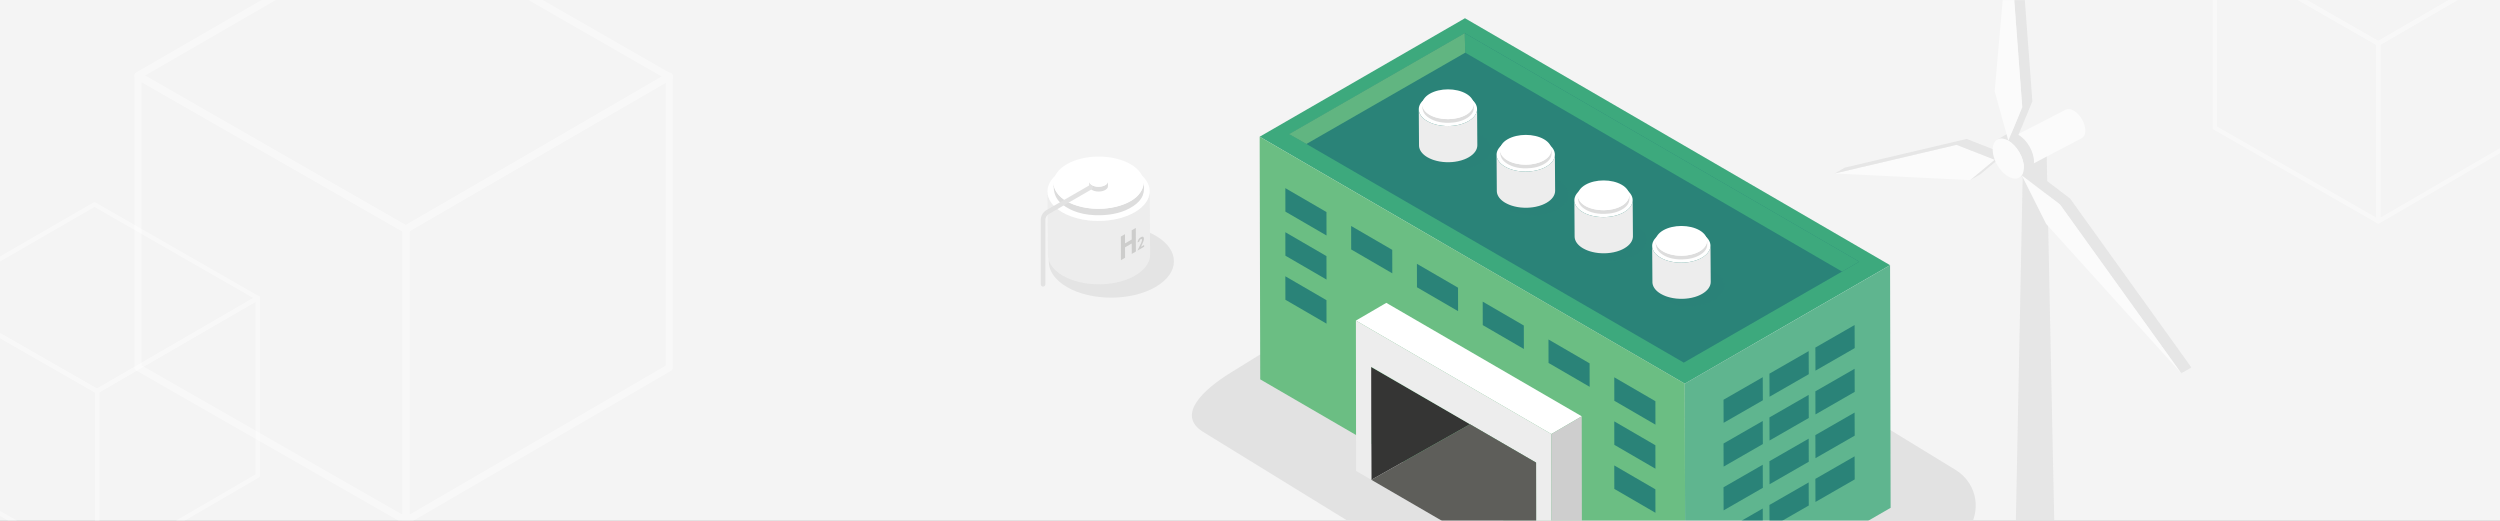 <?xml version="1.0" encoding="UTF-8"?>
<svg width="1920px" height="400px" viewBox="0 0 1920 400" version="1.1" xmlns="http://www.w3.org/2000/svg" xmlns:xlink="http://www.w3.org/1999/xlink">
    <rect x="0" y="0" width="1920" height="400" fill="#808080" stroke="none"/>
    <title>top</title>
    <defs>
        <rect id="path-1" x="0" y="0" width="1920" height="400"></rect>
        <polygon id="path-3" points="143.72 189.159 274 189.159 274 345.701 143.72 345.701"></polygon>
    </defs>
    <g id="页面-1" stroke="none" stroke-width="1" fill="none" fill-rule="evenodd">
        <g id="关于我们-管理架构" transform="translate(0, -100)">
            <g id="top" transform="translate(0, 100)">
                <mask id="mask-2" fill="white">
                    <use xlink:href="#path-1"></use>
                </mask>
                <use id="蒙版" fill="#F4F4F4" xlink:href="#path-1"></use>
                <g id="编组-5" opacity="0.618" mask="url(#mask-2)">
                    <g transform="translate(1409, -59)">
                        <path d="M145.086,174.746 L137.731,532.682 C137.723,535.095 139.321,537.513 142.515,539.356 C142.898,539.576 143.298,539.783 143.706,539.975 C143.841,540.041 143.987,540.096 144.125,540.16 C144.367,540.264 144.607,540.377 144.855,540.476 C144.899,540.493 144.943,540.506 144.985,540.523 C145.078,540.559 145.175,540.592 145.268,540.625 C145.591,540.746 145.919,540.858 146.252,540.963 C146.365,540.996 146.478,541.035 146.594,541.068 C146.671,541.092 146.748,541.117 146.825,541.139 C146.96,541.178 147.104,541.205 147.242,541.241 C147.572,541.329 147.906,541.411 148.247,541.488 C148.338,541.508 148.424,541.535 148.518,541.554 C148.65,541.579 148.785,541.598 148.92,541.623 C149.207,541.678 149.49,541.728 149.78,541.772 C149.895,541.791 150.008,541.816 150.124,541.832 C150.251,541.849 150.378,541.857 150.505,541.874 C150.772,541.909 151.042,541.94 151.315,541.964 C151.444,541.978 151.571,541.997 151.701,542.008 C151.822,542.019 151.943,542.019 152.064,542.028 C152.337,542.047 152.61,542.061 152.886,542.072 C153.023,542.077 153.161,542.094 153.299,542.094 C153.409,542.094 153.519,542.094 153.63,542.094 C153.925,542.094 154.219,542.094 154.517,542.088 C154.666,542.085 154.812,542.094 154.961,542.085 C155.046,542.083 155.134,542.074 155.22,542.069 C155.586,542.052 155.95,542.025 156.317,541.995 C156.463,541.984 156.612,541.981 156.758,541.967 C156.829,541.959 156.898,541.951 156.967,541.942 C157.077,541.929 157.185,541.915 157.292,541.904 C157.67,541.857 158.045,541.805 158.414,541.744 C158.508,541.731 158.599,541.717 158.692,541.7 L158.825,541.678 C159.001,541.648 159.172,541.604 159.345,541.568 C159.646,541.508 159.946,541.447 160.244,541.376 C160.459,541.326 160.668,541.263 160.88,541.205 C161.162,541.128 161.44,541.054 161.713,540.968 C161.773,540.949 161.837,540.935 161.895,540.916 C162.228,540.809 162.553,540.693 162.878,540.57 C162.923,540.55 162.967,540.531 163.013,540.515 C163.369,540.374 163.713,540.228 164.052,540.072 C164.152,540.025 164.254,539.978 164.35,539.931 C164.725,539.75 165.094,539.56 165.444,539.359 L165.643,539.241 C165.703,539.205 165.758,539.166 165.819,539.128 C165.918,539.067 166.017,539.004 166.114,538.941 C166.202,538.886 166.287,538.825 166.373,538.768 C166.464,538.704 166.558,538.641 166.646,538.575 C166.728,538.517 166.808,538.457 166.888,538.396 C166.974,538.33 167.059,538.264 167.142,538.198 C167.216,538.135 167.291,538.074 167.362,538.011 C167.445,537.945 167.522,537.876 167.599,537.807 C167.63,537.78 167.663,537.752 167.696,537.725 C167.723,537.697 167.748,537.67 167.773,537.645 C167.902,537.524 168.026,537.403 168.142,537.279 C168.181,537.238 168.225,537.197 168.261,537.155 C168.41,536.993 168.55,536.831 168.682,536.666 C168.688,536.66 168.693,536.652 168.699,536.646 C168.729,536.608 168.754,536.569 168.784,536.531 C168.861,536.426 168.939,536.322 169.013,536.217 C169.052,536.16 169.087,536.102 169.126,536.044 C169.187,535.948 169.247,535.851 169.302,535.758 C169.319,535.73 169.335,535.706 169.352,535.678 C169.374,535.64 169.391,535.601 169.413,535.56 C169.457,535.48 169.498,535.4 169.539,535.318 C169.572,535.252 169.603,535.183 169.633,535.114 C169.669,535.032 169.705,534.952 169.738,534.866 C169.752,534.831 169.771,534.795 169.782,534.759 C169.796,534.726 169.804,534.693 169.818,534.66 C169.843,534.58 169.87,534.503 169.892,534.426 C169.917,534.355 169.936,534.283 169.956,534.212 C169.978,534.132 169.997,534.055 170.013,533.975 C170.024,533.934 170.035,533.89 170.047,533.849 C170.052,533.821 170.055,533.791 170.06,533.763 C170.074,533.681 170.085,533.598 170.096,533.518 C170.107,533.447 170.118,533.375 170.124,533.307 C170.132,533.224 170.137,533.144 170.14,533.062 C170.143,533.015 170.151,532.965 170.151,532.919 C170.154,532.872 170.154,532.825 170.154,532.778 L163.077,174.842" id="Fill-75" stroke="none" fill="#DDDDDD" fill-rule="evenodd" transform="translate(153.942, 358.42) scale(-1, 1) translate(-153.942, -358.42) "></path>
                        <path d="M192.541,167.949 L144.732,143.321 C143.108,142.38 140.86,142.512 138.376,143.943 C133.446,146.784 129.458,153.679 129.475,159.335 C129.483,162.147 130.475,164.125 132.079,165.055 L177.188,188.676" id="Fill-77" stroke="none" fill="#FFFFFF" fill-rule="evenodd" transform="translate(161.008, 165.698) scale(-1, 1) translate(-161.008, -165.698) "></path>
                        <polygon id="Fill-79" stroke="none" fill="#FFFFFF" fill-rule="evenodd" transform="translate(61.485, 183.777) scale(-1, 1) translate(-61.485, -183.777) " points="0 181.713 29.361 170.207 122.97 192.26 18.836 197.347"></polygon>
                        <polygon id="Fill-81" stroke="none" fill="#DDDDDD" fill-rule="evenodd" transform="translate(117.439, 187.274) scale(-1, 1) translate(-117.439, -187.274) " points="130.745 197.348 122.97 192.839 104.134 177.201 111.908 181.713"></polygon>
                        <polygon id="Fill-83" stroke="none" fill="#DDDDDD" fill-rule="evenodd" transform="translate(65.373, 178.979) scale(-1, 1) translate(-65.373, -178.979) " points="122.971 187.751 29.364 165.698 0.001 177.203 7.775 181.712 37.136 170.21 130.745 192.26"></polygon>
                        <path d="M145.342,161.744 C143.162,160.481 140.144,160.657 136.815,162.578 C130.201,166.388 124.86,175.626 124.879,183.214 C124.888,185.715 125.477,187.726 126.502,189.162 C127.023,189.888 127.654,190.466 128.376,190.887 L136.154,195.396 C135.429,194.978 134.798,194.4 134.277,193.671 C133.252,192.235 132.662,190.226 132.654,187.723 C132.634,180.138 137.978,170.9 144.589,167.087 C147.921,165.169 150.939,164.99 153.116,166.256 L145.342,161.744 Z" id="Fill-85" stroke="none" fill="#DDDDDD" fill-rule="evenodd" transform="translate(138.998, 178.166) scale(-1, 1) translate(-138.998, -178.166) "></path>
                        <path d="M133.32,167.088 C139.934,163.277 145.319,166.331 145.341,173.916 C145.347,176.42 144.771,179.102 143.757,181.71 C141.695,187.014 137.832,192.01 133.397,194.566 C128.966,197.119 125.091,196.585 123.008,193.672 C121.983,192.236 121.393,190.225 121.384,187.724 C121.365,180.136 126.709,170.901 133.32,167.088" id="Fill-87" stroke="none" fill="#FFFFFF" fill-rule="evenodd" transform="translate(133.363, 180.826) scale(-1, 1) translate(-133.363, -180.826) "></path>
                        <polygon id="Fill-89" stroke="none" fill="#DDDDDD" fill-rule="evenodd" transform="translate(142.631, 83.544) scale(-1, 1) translate(-142.631, -83.544) " points="141.18 141.326 151.396 4.512 143.619 0 133.406 136.814 144.082 162.578 151.856 167.087"></polygon>
                        <polygon id="Fill-91" stroke="none" fill="#FFFFFF" fill-rule="evenodd" transform="translate(133.492, 85.8) scale(-1, 1) translate(-133.492, -85.8) " points="133.118 4.51 144.083 129.117 133.578 167.089 122.902 141.324"></polygon>
                        <mask id="mask-4" fill="white">
                            <use xlink:href="#path-3"></use>
                        </mask>
                        <g id="Clip-94" stroke="none" fill="none" transform="translate(208.86, 267.43) scale(-1, 1) translate(-208.86, -267.43) "></g>
                        <polygon id="Fill-93" stroke="none" fill="#DDDDDD" fill-rule="evenodd" mask="url(#mask-4)" transform="translate(208.86, 267.43) scale(-1, 1) translate(-208.86, -267.43) " points="266.227 189.159 236.896 211.484 143.72 341.192 151.497 345.701 244.673 215.993 274.001 193.671"></polygon>
                        <polygon id="Fill-95" stroke="none" fill="#FFFFFF" fill-rule="evenodd" mask="url(#mask-4)" transform="translate(204.972, 269.686) scale(-1, 1) translate(-204.972, -269.686) " points="266.226 193.669 247.544 230.931 143.719 345.703 236.895 215.995"></polygon>
                    </g>
                </g>
                <g id="编组-8" opacity="0.4" mask="url(#mask-2)" stroke="#FFFFFF" stroke-linejoin="round" stroke-width="5.421">
                    <g transform="translate(106, -59)">
                        <polygon id="Fill-1" points="0 116.984 205.557 234.921 408 117.937 202.441 -0"></polygon>
                        <polygon id="Fill-1备份" points="0 341.203 205.805 459 205.805 235.257 0 117.461"></polygon>
                        <polygon id="Fill-1备份-2" points="205.805 235.09 205.805 459 408 341.371 408 117.461"></polygon>
                    </g>
                </g>
                <g id="编组-8备份" opacity="0.4" mask="url(#mask-2)" stroke="#FFFFFF" stroke-linejoin="round" stroke-width="3.309">
                    <g transform="translate(-51, 157)">
                        <polygon id="Fill-1" points="0 71.363 125.45 143.307 249 71.944 123.549 -6.77607076e-05"></polygon>
                        <polygon id="Fill-1备份" points="0 208.141 125.602 280 125.602 143.512 0 71.654"></polygon>
                        <polygon id="Fill-1备份-2" points="125.602 143.41 125.602 280 249 208.244 249 71.654"></polygon>
                    </g>
                </g>
                <g id="编组-8备份-2" opacity="0.4" mask="url(#mask-2)" stroke="#FFFFFF" stroke-linejoin="round" stroke-width="3.309">
                    <g transform="translate(1701, -110)">
                        <polygon id="Fill-1" points="0 71.363 125.45 143.307 249 71.944 123.549 -6.77607076e-05"></polygon>
                        <polygon id="Fill-1备份" points="0 208.141 125.602 280 125.602 143.512 0 71.654"></polygon>
                        <polygon id="Fill-1备份-2" points="125.602 143.41 125.602 280 249 208.244 249 71.654"></polygon>
                    </g>
                </g>
                <g id="编组-15" mask="url(#mask-2)">
                    <g transform="translate(850.444, 174.416) scale(-1, 1) translate(-850.444, -174.416) translate(799.314, 120.245)">
                        <path d="M81.928,60.826 C100.759,71.696 100.87,89.322 82.161,100.194 C63.453,111.064 33.018,111.057 14.188,100.187 C-4.643,89.317 -4.742,71.697 13.967,60.826 C32.674,49.956 63.098,49.956 81.928,60.826" id="Fill-195" fill="#000000" opacity="0.069"></path>
                        <g id="编组" stroke-width="1" fill="none" transform="translate(18.272, 3.948)">
                            <path d="M78.821,23.545 C78.81,23.743 78.799,23.941 78.778,24.137 C78.761,24.31 78.737,24.481 78.714,24.653 C78.687,24.849 78.657,25.045 78.622,25.241 C78.59,25.415 78.552,25.588 78.512,25.76 C78.47,25.952 78.424,26.142 78.374,26.333 C78.327,26.506 78.275,26.678 78.222,26.851 C78.163,27.041 78.102,27.23 78.034,27.42 C77.974,27.589 77.91,27.757 77.842,27.925 C77.764,28.125 77.68,28.323 77.592,28.521 C77.518,28.687 77.441,28.852 77.361,29.017 C77.264,29.214 77.162,29.41 77.056,29.607 C76.97,29.765 76.883,29.923 76.792,30.08 C76.656,30.313 76.511,30.545 76.362,30.776 C76.271,30.917 76.183,31.057 76.088,31.198 C75.912,31.453 75.723,31.706 75.532,31.959 C75.448,32.068 75.372,32.178 75.287,32.286 C74.969,32.686 74.628,33.083 74.269,33.474 C74.176,33.575 74.076,33.673 73.98,33.774 C73.696,34.071 73.4,34.367 73.09,34.659 C72.95,34.791 72.81,34.924 72.665,35.054 C72.48,35.221 72.289,35.386 72.096,35.55 C71.919,35.7 71.741,35.851 71.557,35.999 C71.357,36.161 71.15,36.322 70.941,36.481 C70.75,36.627 70.557,36.773 70.359,36.918 C70.142,37.075 69.919,37.23 69.695,37.384 C69.489,37.526 69.283,37.667 69.07,37.807 C68.837,37.959 68.597,38.109 68.356,38.259 C68.057,38.445 67.761,38.633 67.449,38.814 C66.598,39.309 65.707,39.765 64.8,40.204 C64.562,40.32 64.321,40.433 64.079,40.544 C63.258,40.924 62.419,41.284 61.559,41.62 C61.449,41.662 61.343,41.71 61.233,41.753 C60.314,42.103 59.369,42.419 58.413,42.719 C57.752,42.927 57.074,43.11 56.398,43.293 C55.882,43.435 55.372,43.584 54.849,43.711 C54.138,43.883 53.413,44.026 52.688,44.173 C52.157,44.28 51.632,44.402 51.096,44.495 C50.874,44.534 50.65,44.565 50.428,44.602 C49.529,44.75 48.623,44.877 47.71,44.986 C47.446,45.018 47.184,45.053 46.918,45.081 C46.397,45.137 45.87,45.169 45.346,45.213 C44.462,45.286 43.577,45.35 42.688,45.39 C42.122,45.414 41.555,45.425 40.986,45.436 C40.269,45.45 39.552,45.455 38.834,45.445 C38.235,45.438 37.635,45.42 37.036,45.396 C36.371,45.369 35.707,45.335 35.045,45.289 C34.439,45.247 33.834,45.196 33.231,45.138 C32.575,45.074 31.923,45.002 31.272,44.919 C30.683,44.844 30.098,44.761 29.514,44.67 C28.816,44.562 28.123,44.44 27.434,44.309 C26.888,44.205 26.344,44.097 25.805,43.979 C24.983,43.798 24.174,43.595 23.369,43.381 C22.846,43.243 22.317,43.113 21.804,42.961 C21.525,42.879 21.25,42.791 20.976,42.705 C20.167,42.45 19.373,42.178 18.59,41.889 C18.362,41.805 18.132,41.727 17.907,41.639 C17.195,41.365 16.508,41.059 15.822,40.753 C15.485,40.604 15.138,40.469 14.807,40.313 C13.817,39.842 12.854,39.343 11.927,38.809 C6.123,35.458 2.498,31.322 1.054,26.994 C0.814,26.272 0.634,25.545 0.515,24.816 C0.455,24.451 0.411,24.086 0.382,23.72 C0.352,23.354 0.338,22.988 0.339,22.622 L0,71.324 C-0.017,77.179 3.848,83.043 11.588,87.511 C12.514,88.045 13.477,88.543 14.468,89.014 C14.799,89.172 15.149,89.308 15.487,89.458 C16.073,89.718 16.649,89.988 17.253,90.226 C17.357,90.268 17.464,90.301 17.568,90.342 C17.792,90.428 18.024,90.507 18.251,90.591 C19.034,90.88 19.828,91.152 20.637,91.406 C20.913,91.493 21.185,91.58 21.464,91.663 C21.651,91.719 21.834,91.783 22.022,91.836 C22.352,91.931 22.697,91.995 23.031,92.083 C23.835,92.297 24.643,92.5 25.466,92.681 C25.687,92.728 25.898,92.795 26.119,92.841 C26.44,92.906 26.771,92.949 27.095,93.01 C27.784,93.141 28.476,93.263 29.175,93.373 C29.456,93.416 29.731,93.478 30.013,93.518 C30.317,93.56 30.627,93.582 30.933,93.62 C31.584,93.703 32.236,93.776 32.891,93.839 C33.205,93.869 33.515,93.919 33.832,93.944 C34.122,93.968 34.415,93.971 34.707,93.991 C35.369,94.038 36.031,94.071 36.697,94.098 C37.032,94.112 37.364,94.143 37.7,94.151 C37.964,94.158 38.229,94.144 38.495,94.148 C39.213,94.157 39.929,94.151 40.648,94.137 C41.005,94.131 41.363,94.145 41.721,94.133 C41.931,94.125 42.139,94.1 42.349,94.09 C43.238,94.053 44.122,93.987 45.007,93.913 C45.362,93.884 45.721,93.878 46.075,93.842 C46.244,93.825 46.411,93.801 46.579,93.782 C46.844,93.753 47.107,93.72 47.371,93.688 C48.282,93.579 49.187,93.451 50.086,93.304 C50.31,93.268 50.535,93.237 50.758,93.197 C50.865,93.178 50.975,93.165 51.081,93.145 C51.508,93.068 51.92,92.961 52.343,92.876 C53.069,92.728 53.797,92.586 54.511,92.413 C55.034,92.286 55.542,92.136 56.057,91.996 C56.734,91.812 57.413,91.629 58.075,91.42 C58.219,91.375 58.369,91.342 58.511,91.296 C59.318,91.034 60.111,90.752 60.892,90.454 C61.005,90.412 61.112,90.363 61.223,90.319 C62.082,89.985 62.919,89.624 63.74,89.246 C63.983,89.134 64.223,89.022 64.46,88.906 C65.368,88.467 66.258,88.011 67.109,87.516 C67.271,87.422 67.429,87.328 67.588,87.232 C67.736,87.144 67.871,87.052 68.016,86.962 C68.257,86.812 68.498,86.662 68.732,86.508 C68.945,86.369 69.149,86.229 69.354,86.088 C69.579,85.933 69.803,85.777 70.02,85.62 C70.218,85.475 70.41,85.329 70.602,85.182 C70.812,85.023 71.017,84.864 71.218,84.702 C71.402,84.553 71.58,84.403 71.757,84.251 C71.95,84.087 72.141,83.923 72.326,83.756 C72.401,83.688 72.482,83.623 72.556,83.554 C72.626,83.491 72.684,83.425 72.751,83.36 C73.061,83.068 73.357,82.773 73.643,82.474 C73.737,82.375 73.837,82.276 73.929,82.177 C74.288,81.784 74.63,81.389 74.948,80.987 C74.961,80.971 74.977,80.954 74.991,80.938 C75.062,80.846 75.122,80.753 75.192,80.66 C75.384,80.408 75.573,80.155 75.748,79.899 C75.844,79.76 75.932,79.618 76.022,79.478 C76.171,79.247 76.317,79.016 76.452,78.783 C76.49,78.72 76.534,78.656 76.569,78.593 C76.623,78.499 76.666,78.403 76.717,78.308 C76.822,78.112 76.925,77.916 77.022,77.718 C77.102,77.553 77.178,77.388 77.252,77.224 C77.34,77.025 77.424,76.826 77.503,76.627 C77.539,76.539 77.581,76.451 77.615,76.362 C77.645,76.283 77.666,76.202 77.695,76.122 C77.762,75.932 77.824,75.742 77.883,75.552 C77.936,75.38 77.988,75.208 78.035,75.035 C78.085,74.844 78.131,74.653 78.174,74.461 C78.197,74.358 78.228,74.255 78.25,74.153 C78.262,74.083 78.269,74.014 78.282,73.944 C78.318,73.748 78.347,73.551 78.374,73.354 C78.399,73.182 78.422,73.011 78.439,72.84 C78.46,72.642 78.47,72.444 78.482,72.247 C78.488,72.131 78.504,72.016 78.507,71.9 C78.51,71.786 78.511,71.671 78.512,71.555 L78.851,22.854 C78.85,23.084 78.834,23.315 78.821,23.545" id="Fill-197" fill="#EDEDED"></path>
                            <path d="M67.258,6.659 C82.639,15.537 82.729,29.935 67.449,38.814 C52.167,47.693 27.309,47.688 11.927,38.809 C-3.453,29.931 -3.534,15.538 11.746,6.659 C27.027,-2.22 51.878,-2.22 67.258,6.659" id="Fill-199" fill="#FFFFFF"></path>
                        </g>
                        <path d="M92.505,20.784 C91.984,24.964 89.567,28.788 86.374,31.557 C83.025,34.461 78.877,36.307 74.64,37.61 C63.639,40.999 51.596,40.923 40.637,37.396 C36.468,36.054 32.393,34.186 29.115,31.281 C25.838,28.375 23.499,24.201 23.204,19.832 C22.767,23.142 22.718,26.675 23.915,29.757 C25.265,33.23 28.091,35.941 31.183,38.021 C38.58,42.996 47.693,44.88 56.606,45.053 C62.383,45.164 68.209,44.595 73.731,42.894 C78.075,41.557 82.228,39.504 85.8,36.679 C89.358,33.866 91.425,30.427 92.12,25.924 C92.414,24.02 92.487,21.873 92.487,19.832 C92.471,20.039 92.531,20.579 92.505,20.784" id="Fill-201" fill="#DDDDDD"></path>
                        <path d="M82.26,5.876 C95.833,13.712 95.914,26.418 82.429,34.254 C68.943,42.09 47.005,42.085 33.431,34.25 C19.857,26.414 19.786,13.712 33.271,5.876 C46.756,-1.958 68.687,-1.959 82.26,5.876" id="Fill-203" fill="#FFFFFF"></path>
                        <g id="编组" stroke-width="1" fill="none" transform="translate(50.612, 14.85)">
                            <path d="M14.47,4.322 C14.362,5.192 13.859,5.986 13.195,6.562 C12.499,7.167 11.636,7.551 10.755,7.822 C8.467,8.525 5.963,8.51 3.684,7.777 C2.816,7.497 1.969,7.109 1.288,6.505 C0.606,5.901 0.12,5.033 0.059,4.124 C-0.032,4.813 -0.043,8.187 0.206,8.828 C0.487,9.55 1.075,10.113 1.718,10.547 C3.256,11.581 5.152,11.973 7.005,12.008 C8.206,12.032 9.418,11.914 10.565,11.56 C11.469,11.282 12.333,10.854 13.076,10.267 C13.816,9.682 14.246,8.967 14.39,8.03 C14.451,7.634 14.467,4.548 14.467,4.124 C14.464,4.167 14.475,4.279 14.47,4.322" id="Fill-205" fill="#DDDDDD"></path>
                            <path d="M12.34,1.222 C15.162,2.852 15.178,5.494 12.374,7.123 C9.57,8.753 5.008,8.751 2.185,7.123 C-0.637,5.493 -0.652,2.852 2.152,1.222 C4.956,-0.407 9.517,-0.407 12.34,1.222" id="Fill-207" fill="#FFFFFF"></path>
                        </g>
                        <path d="M100.497,99.299 C99.835,99.299 99.299,98.763 99.299,98.1 L99.299,48.708 C99.299,46.619 98.173,44.673 96.363,43.629 L63.456,24.654 C62.882,24.324 62.686,23.592 63.016,23.018 C63.346,22.444 64.078,22.247 64.653,22.578 L97.56,41.552 C100.111,43.022 101.695,45.764 101.695,48.708 L101.695,98.1 C101.695,98.763 101.159,99.299 100.497,99.299" id="Fill-209" fill="#E2E2E2"></path>
                        <path d="M64.056,22.983 C63.836,22.983 63.622,23.096 63.505,23.3 C63.42,23.447 63.399,23.618 63.442,23.781 C63.485,23.944 63.591,24.081 63.736,24.164 L96.646,43.14 C98.631,44.285 99.864,46.418 99.864,48.709 L99.864,98.102 C99.864,98.451 100.148,98.735 100.497,98.735 C100.847,98.735 101.131,98.451 101.131,98.102 L101.131,48.709 C101.131,45.966 99.655,43.411 97.278,42.042 L64.37,23.068 C64.272,23.011 64.163,22.983 64.056,22.983 M100.497,99.865 C99.526,99.865 98.735,99.073 98.735,98.102 L98.735,48.709 C98.735,46.821 97.718,45.061 96.082,44.119 L63.173,25.143 C62.766,24.909 62.473,24.528 62.352,24.074 C62.23,23.619 62.291,23.144 62.527,22.736 C63.011,21.896 64.092,21.605 64.934,22.09 L97.842,41.063 C100.567,42.635 102.26,45.565 102.26,48.709 L102.26,98.102 C102.26,99.073 101.469,99.865 100.497,99.865" id="Fill-211" fill="#E2E2E2"></path>
                        <polygon id="Fill-213" fill="#5E5E5A" opacity="0.221" points="40.74 61.424 40.688 79.555 37.526 77.73 37.548 69.698 32.41 66.732 32.388 74.763 29.225 72.938 29.277 54.808 32.439 56.633 32.419 63.702 37.557 66.667 37.577 59.598"></polygon>
                        <path d="M25.422,62.009 C26.225,61.545 26.832,61.413 27.247,61.611 C27.66,61.809 27.869,62.308 27.872,63.102 C27.872,63.304 27.86,63.505 27.831,63.704 C27.805,63.899 27.766,64.104 27.712,64.316 C27.657,64.531 27.587,64.759 27.499,65 C27.411,65.243 27.304,65.517 27.176,65.821 C27.122,65.944 27.038,66.138 26.926,66.402 C26.816,66.664 26.684,66.961 26.538,67.287 C26.388,67.615 26.232,67.956 26.065,68.314 C25.898,68.674 25.74,69.004 25.588,69.308 L28.051,67.886 L28.055,69.26 L22.885,72.245 L22.876,72.217 C23.004,71.968 23.162,71.658 23.349,71.289 C23.535,70.92 23.733,70.524 23.938,70.104 C24.144,69.685 24.351,69.26 24.559,68.828 C24.77,68.393 24.961,67.996 25.137,67.628 C25.313,67.262 25.46,66.946 25.581,66.686 C25.702,66.423 25.781,66.246 25.818,66.156 C25.943,65.838 26.044,65.568 26.121,65.346 C26.195,65.126 26.255,64.931 26.291,64.771 C26.331,64.608 26.359,64.462 26.374,64.339 C26.387,64.217 26.396,64.091 26.395,63.964 C26.401,63.646 26.327,63.439 26.179,63.334 C26.029,63.233 25.781,63.279 25.435,63.479 C25.241,63.592 25.08,63.718 24.952,63.855 C24.824,63.992 24.723,64.132 24.648,64.282 C24.571,64.43 24.519,64.58 24.486,64.731 C24.451,64.885 24.431,65.032 24.427,65.174 L22.986,66.005 C23.016,65.513 23.103,65.062 23.248,64.648 C23.392,64.237 23.575,63.865 23.797,63.528 C24.017,63.196 24.268,62.904 24.547,62.652 C24.826,62.399 25.117,62.185 25.422,62.009" id="Fill-241" fill="#5E5E5A" opacity="0.221" transform="translate(25.465, 66.883) scale(-1, 1) translate(-25.465, -66.883) "></path>
                    </g>
                </g>
                <g id="banner_fengche" mask="url(#mask-2)">
                    <g transform="translate(915.368, 14)" id="编组">
                        <g transform="translate(315.5, 266.891) scale(-1, 1) translate(-315.5, -266.891) ">
                            <path d="M44.322,346.985 L372.346,146.469 L372.346,146.469 C380.307,141.553 390.111,141.553 398.075,146.471 L601.28,272.264 C622.296,285.244 643.311,304.774 622.294,317.748 L277.058,530.096 C269.094,535.011 259.29,535.011 251.329,530.093 L44.135,401.476 C29.12,392.155 24.503,372.427 33.824,357.411 C36.461,353.164 40.056,349.593 44.322,346.985 Z" id="Fill-1" fill="#E2E2E2"></path>
                            <polygon id="Fill-113" fill="#3DA97D" points="578.941 90.997 252.466 280.653 94.796 189.656 421.271 0"></polygon>
                            <polygon id="Fill-115" fill="#2A8378" points="556.156 88.982 253.221 264.495 118.484 186.975 421.419 11.461"></polygon>
                            <polygon id="Fill-117" fill="#6BBE83" points="578.941 90.997 578.516 277.344 252.041 466.998 252.466 280.653"></polygon>
                            <polygon id="Fill-119" fill="#5FB58F" points="252.466 280.653 252.041 467 94.368 376.003 94.795 189.656"></polygon>
                            <g id="编组-6" transform="translate(172.333, 323.595) scale(-1, 1) translate(-172.333, -323.595) translate(121.955, 235.613)" fill="#2A8378">
                                <polygon id="Fill-15" points="0 57.39 0.081 75.118 30.21 57.806 30.13 40.076"></polygon>
                                <polygon id="Fill-17" points="35.272 37.352 35.353 55.08 65.482 37.766 65.401 20.038"></polygon>
                                <polygon id="Fill-19" points="70.546 17.314 70.626 35.042 100.756 17.728 100.675 0"></polygon>
                                <polygon id="Fill-23" points="0 91.005 0.081 108.733 30.21 91.421 30.13 73.691"></polygon>
                                <polygon id="Fill-25" points="35.272 70.967 35.353 88.695 65.482 71.381 65.401 53.653"></polygon>
                                <polygon id="Fill-27" points="70.546 50.928 70.626 68.656 100.756 51.344 100.675 33.614"></polygon>
                                <polygon id="Fill-31" points="0 124.62 0.081 142.348 30.21 125.034 30.13 107.306"></polygon>
                                <polygon id="Fill-33" points="35.272 104.582 35.353 122.31 65.482 104.996 65.401 87.268"></polygon>
                                <polygon id="Fill-35" points="70.546 84.543 70.626 102.271 100.756 84.957 100.675 67.229"></polygon>
                                <polygon id="Fill-39" points="0 158.235 0.081 175.963 30.21 158.649 30.13 140.921"></polygon>
                                <polygon id="Fill-41" points="35.272 138.196 35.353 155.924 65.482 138.612 65.401 120.882"></polygon>
                                <polygon id="Fill-43" points="70.546 118.158 70.626 135.886 100.756 118.572 100.675 100.844"></polygon>
                            </g>
                            <polygon id="Fill-121" fill="#3DA97D" points="131.679 194.55 118.483 186.976 421.481 11.461 421.056 26.445"></polygon>
                            <polygon id="Fill-123" fill="#61B581" points="421.057 26.445 421.482 11.461 556.369 88.983 543.054 96.574"></polygon>
                            <polygon id="Fill-125" fill="#FFFFFF" points="505.035 232.199 354.938 319.333 331.594 305.726 481.689 218.594"></polygon>
                            <polygon id="Fill-127" fill="#353534" points="493.192 354.486 417.4 311.812 493.592 267.757"></polygon>
                            <polygon id="Fill-129" fill="#EDEDED" points="354.939 319.331 354.791 434.829 366.555 428.001 366.656 341.27 493.294 267.755 493.192 354.487 504.888 347.697 505.035 232.199"></polygon>
                            <polygon id="Fill-131" fill="#CECECE" points="354.939 319.332 354.791 434.83 331.447 421.225 331.595 305.727"></polygon>
                            <polygon id="Fill-133" fill="#5E5E5A" points="493.192 354.486 366.554 428 366.657 341.271 417.4 311.812"></polygon>
                            <polygon id="Fill-135" fill="#2A8378" points="306.61 275.766 306.569 293.791 274.99 312.135 275.03 294.11"></polygon>
                            <polygon id="Fill-137" fill="#2A8378" points="357.132 246.712 357.092 264.737 325.512 283.082 325.553 265.057"></polygon>
                            <polygon id="Fill-139" fill="#2A8378" points="407.655 217.66 407.613 235.685 376.036 254.029 376.076 236.004"></polygon>
                            <polygon id="Fill-141" fill="#2A8378" points="458.178 188.606 458.135 206.631 426.558 224.975 426.598 206.95"></polygon>
                            <polygon id="Fill-143" fill="#2A8378" points="508.7 159.553 508.66 177.578 477.08 195.922 477.121 177.897"></polygon>
                            <polygon id="Fill-145" fill="#2A8378" points="559.223 130.499 559.181 148.524 527.603 166.868 527.644 148.843"></polygon>
                            <polygon id="Fill-147" fill="#2A8378" points="306.61 309.61 306.569 327.635 274.99 345.98 275.03 327.955"></polygon>
                            <polygon id="Fill-149" fill="#2A8378" points="559.223 164.343 559.181 182.368 527.603 200.713 527.644 182.688"></polygon>
                            <polygon id="Fill-151" fill="#2A8378" points="306.61 343.454 306.569 361.479 274.99 379.824 275.03 361.799"></polygon>
                            <polygon id="Fill-153" fill="#2A8378" points="559.223 198.187 559.181 216.212 527.603 234.557 527.644 216.532"></polygon>
                            <path d="M448.087,89.314 C458.829,95.513 458.892,105.565 448.221,111.763 C437.55,117.964 420.188,117.96 409.449,111.761 C398.707,105.561 398.652,95.513 409.323,89.314 C419.994,83.116 437.347,83.116 448.087,89.314" id="Fill-155" fill="#2A8378" opacity="0.333" style="mix-blend-mode: multiply;"></path>
                            <g transform="translate(411.778, 56.878)">
                                <path d="M44.959,13.428 C44.953,13.541 44.947,13.652 44.935,13.766 C44.925,13.863 44.912,13.962 44.898,14.059 C44.882,14.17 44.866,14.282 44.846,14.395 C44.827,14.492 44.805,14.591 44.783,14.691 C44.759,14.8 44.734,14.909 44.704,15.016 C44.678,15.116 44.649,15.215 44.619,15.312 C44.585,15.421 44.548,15.53 44.51,15.638 C44.475,15.733 44.439,15.83 44.4,15.925 C44.356,16.038 44.309,16.152 44.259,16.265 C44.216,16.36 44.172,16.453 44.127,16.548 C44.072,16.66 44.014,16.771 43.953,16.884 C43.904,16.973 43.854,17.064 43.801,17.153 C43.724,17.287 43.641,17.418 43.556,17.552 C43.505,17.631 43.455,17.712 43.4,17.791 C43.301,17.937 43.192,18.082 43.082,18.226 C43.036,18.287 42.991,18.351 42.943,18.412 C42.763,18.641 42.568,18.867 42.362,19.088 C42.309,19.147 42.252,19.203 42.198,19.26 C42.036,19.43 41.868,19.598 41.692,19.764 C41.611,19.841 41.532,19.916 41.449,19.991 C41.341,20.086 41.234,20.179 41.123,20.274 C41.024,20.359 40.92,20.444 40.817,20.529 C40.702,20.622 40.584,20.713 40.465,20.804 C40.355,20.887 40.246,20.972 40.133,21.053 C40.009,21.144 39.882,21.231 39.754,21.32 C39.637,21.399 39.517,21.48 39.398,21.561 C39.264,21.648 39.129,21.733 38.989,21.818 C38.819,21.925 38.651,22.03 38.473,22.136 C37.987,22.417 37.479,22.678 36.96,22.927 C36.825,22.994 36.689,23.056 36.552,23.121 C36.082,23.338 35.602,23.544 35.112,23.734 C35.049,23.759 34.991,23.787 34.926,23.811 C34.404,24.01 33.865,24.19 33.318,24.362 C32.942,24.479 32.555,24.584 32.169,24.69 C31.875,24.769 31.586,24.856 31.286,24.928 C30.879,25.026 30.466,25.106 30.053,25.189 C29.749,25.252 29.45,25.321 29.144,25.376 C29.019,25.398 28.891,25.414 28.763,25.436 C28.251,25.519 27.733,25.592 27.213,25.655 C27.063,25.673 26.913,25.693 26.761,25.708 C26.464,25.74 26.164,25.758 25.864,25.782 C25.36,25.825 24.856,25.863 24.348,25.884 C24.026,25.898 23.702,25.906 23.378,25.91 C22.969,25.918 22.561,25.922 22.15,25.916 C21.807,25.912 21.467,25.902 21.125,25.888 C20.747,25.873 20.368,25.853 19.989,25.827 C19.643,25.803 19.299,25.774 18.955,25.74 C18.58,25.703 18.208,25.663 17.837,25.616 C17.501,25.574 17.167,25.527 16.833,25.475 C16.437,25.412 16.042,25.343 15.647,25.268 C15.337,25.21 15.026,25.147 14.718,25.08 C14.25,24.977 13.789,24.862 13.329,24.74 C13.031,24.661 12.73,24.586 12.436,24.499 C12.276,24.453 12.12,24.402 11.965,24.354 C11.503,24.208 11.049,24.052 10.602,23.888 C10.473,23.842 10.341,23.795 10.213,23.747 C9.806,23.589 9.416,23.415 9.025,23.241 C8.833,23.156 8.634,23.079 8.446,22.99 C7.881,22.721 7.331,22.437 6.802,22.132 C3.492,20.221 1.423,17.862 0.601,15.395 C0.464,14.982 0.36,14.567 0.294,14.152 C0.259,13.944 0.233,13.735 0.217,13.527 C0.2,13.318 0.192,13.11 0.192,12.902 L0,40.675 C-0.01,44.014 2.195,47.357 6.61,49.905 C7.136,50.21 7.687,50.494 8.252,50.763 C8.44,50.852 8.64,50.931 8.833,51.016 C9.167,51.163 9.497,51.317 9.841,51.455 C9.9,51.477 9.96,51.497 10.019,51.52 C10.149,51.568 10.28,51.615 10.41,51.661 C10.855,51.827 11.309,51.981 11.77,52.127 C11.928,52.175 12.084,52.226 12.242,52.272 C12.349,52.305 12.452,52.341 12.562,52.372 C12.748,52.426 12.946,52.463 13.137,52.513 C13.594,52.635 14.056,52.75 14.525,52.853 C14.651,52.882 14.77,52.918 14.898,52.944 C15.08,52.983 15.27,53.007 15.455,53.041 C15.847,53.116 16.242,53.185 16.641,53.248 C16.801,53.272 16.957,53.309 17.119,53.331 C17.291,53.355 17.469,53.367 17.643,53.39 C18.014,53.436 18.386,53.479 18.761,53.515 C18.939,53.531 19.117,53.56 19.297,53.574 C19.463,53.588 19.629,53.59 19.795,53.602 C20.174,53.626 20.552,53.647 20.931,53.661 C21.123,53.669 21.311,53.687 21.504,53.691 C21.656,53.695 21.805,53.689 21.957,53.691 C22.366,53.695 22.775,53.691 23.184,53.685 C23.389,53.681 23.593,53.689 23.797,53.681 C23.917,53.677 24.036,53.663 24.156,53.657 C24.664,53.636 25.168,53.598 25.672,53.558 C25.875,53.539 26.079,53.535 26.279,53.517 C26.377,53.507 26.472,53.493 26.569,53.481 C26.719,53.466 26.869,53.446 27.02,53.428 C27.541,53.365 28.055,53.292 28.569,53.209 C28.697,53.187 28.824,53.171 28.952,53.147 C29.012,53.137 29.075,53.131 29.136,53.118 C29.379,53.074 29.614,53.013 29.857,52.965 C30.27,52.882 30.685,52.799 31.092,52.699 C31.391,52.629 31.681,52.544 31.974,52.463 C32.361,52.357 32.748,52.254 33.126,52.135 C33.207,52.109 33.292,52.09 33.373,52.064 C33.835,51.914 34.288,51.752 34.734,51.584 C34.796,51.56 34.857,51.532 34.922,51.508 C35.412,51.315 35.89,51.111 36.357,50.894 C36.495,50.83 36.632,50.767 36.768,50.7 C37.284,50.449 37.792,50.19 38.278,49.909 C38.371,49.854 38.463,49.802 38.552,49.747 C38.635,49.696 38.714,49.644 38.797,49.593 C38.934,49.506 39.072,49.421 39.204,49.334 C39.325,49.255 39.442,49.174 39.56,49.093 C39.687,49.006 39.815,48.917 39.94,48.826 C40.052,48.745 40.161,48.66 40.272,48.577 C40.39,48.486 40.507,48.395 40.623,48.302 C40.728,48.217 40.829,48.132 40.93,48.047 C41.04,47.954 41.149,47.859 41.254,47.764 C41.297,47.725 41.343,47.689 41.386,47.648 C41.424,47.614 41.459,47.575 41.497,47.537 C41.673,47.371 41.843,47.203 42.005,47.033 C42.06,46.976 42.117,46.92 42.169,46.863 C42.374,46.641 42.568,46.414 42.75,46.185 C42.758,46.175 42.767,46.167 42.775,46.157 C42.815,46.104 42.85,46.052 42.89,45.999 C42.999,45.855 43.107,45.71 43.206,45.564 C43.261,45.485 43.311,45.404 43.362,45.325 C43.447,45.192 43.53,45.06 43.609,44.926 C43.629,44.892 43.653,44.856 43.676,44.819 C43.706,44.767 43.73,44.71 43.759,44.657 C43.819,44.544 43.878,44.433 43.933,44.321 C43.979,44.226 44.022,44.133 44.064,44.038 C44.115,43.925 44.161,43.811 44.208,43.698 C44.228,43.648 44.253,43.599 44.271,43.548 C44.287,43.502 44.301,43.455 44.317,43.411 C44.356,43.301 44.39,43.194 44.425,43.085 C44.455,42.988 44.483,42.889 44.51,42.791 C44.54,42.682 44.566,42.573 44.591,42.464 C44.603,42.405 44.621,42.346 44.633,42.288 C44.641,42.247 44.645,42.209 44.651,42.168 C44.672,42.057 44.69,41.944 44.706,41.832 C44.718,41.733 44.732,41.636 44.742,41.539 C44.753,41.426 44.759,41.314 44.765,41.201 C44.769,41.134 44.779,41.069 44.781,41.003 C44.783,40.938 44.783,40.873 44.783,40.806 L44.975,13.033 C44.975,13.165 44.965,13.296 44.959,13.428" id="Fill-157" fill="#EDEDED"></path>
                                <path d="M38.364,3.797 C47.136,8.861 47.188,17.073 38.473,22.136 C29.756,27.197 15.577,27.195 6.803,22.132 C-1.969,17.069 -2.016,8.861 6.699,3.797 C15.417,-1.266 29.592,-1.266 38.364,3.797" id="Fill-159" fill="#FFFFFF"></path>
                            </g>
                            <path d="M454.12,66.48 C453.824,68.862 452.444,71.043 450.624,72.624 C448.713,74.279 446.348,75.331 443.931,76.076 C437.655,78.007 430.786,77.964 424.535,75.953 C422.156,75.188 419.832,74.121 417.963,72.466 C416.093,70.808 414.76,68.429 414.592,65.935 C414.341,67.823 414.313,69.839 414.997,71.598 C415.767,73.577 417.378,75.123 419.143,76.309 C423.362,79.146 428.559,80.221 433.645,80.318 C436.938,80.383 440.263,80.057 443.411,79.087 C445.89,78.326 448.257,77.155 450.296,75.544 C452.324,73.941 453.504,71.978 453.901,69.41 C454.069,68.325 454.11,67.101 454.11,65.935 C454.102,66.055 454.134,66.362 454.12,66.48" id="Fill-161" fill="#DDDDDD"></path>
                            <path d="M448.277,57.978 C456.018,62.446 456.065,69.693 448.372,74.161 C440.681,78.63 428.166,78.628 420.425,74.159 C412.681,69.691 412.64,62.446 420.333,57.978 C428.026,53.51 440.535,53.51 448.277,57.978" id="Fill-163" fill="#FFFFFF"></path>
                            <path d="M388.338,124.287 C399.078,130.486 399.141,140.537 388.47,146.736 C377.799,152.937 360.439,152.933 349.699,146.734 C338.958,140.533 338.901,130.486 349.572,124.287 C360.243,118.089 377.596,118.089 388.338,124.287" id="Fill-165" fill="#2A8378" opacity="0.333" style="mix-blend-mode: multiply;"></path>
                            <g transform="translate(352.029, 91.851)">
                                <path d="M44.959,13.428 C44.953,13.541 44.947,13.652 44.935,13.766 C44.925,13.863 44.912,13.962 44.898,14.059 C44.882,14.17 44.866,14.282 44.846,14.395 C44.827,14.492 44.805,14.591 44.783,14.691 C44.759,14.8 44.732,14.909 44.704,15.018 C44.678,15.116 44.647,15.215 44.619,15.312 C44.585,15.421 44.548,15.53 44.51,15.638 C44.475,15.733 44.439,15.83 44.402,15.925 C44.356,16.04 44.309,16.152 44.259,16.265 C44.216,16.36 44.172,16.453 44.125,16.548 C44.072,16.66 44.014,16.773 43.953,16.884 C43.904,16.973 43.854,17.064 43.801,17.153 C43.724,17.287 43.641,17.418 43.556,17.552 C43.505,17.631 43.455,17.712 43.4,17.791 C43.301,17.939 43.192,18.082 43.082,18.226 C43.036,18.287 42.991,18.351 42.943,18.412 C42.763,18.641 42.568,18.867 42.362,19.088 C42.309,19.147 42.252,19.203 42.198,19.26 C42.036,19.43 41.868,19.598 41.692,19.766 C41.611,19.841 41.532,19.916 41.449,19.991 C41.341,20.086 41.234,20.179 41.123,20.274 C41.024,20.359 40.92,20.444 40.817,20.529 C40.702,20.622 40.584,20.713 40.465,20.804 C40.355,20.889 40.246,20.972 40.133,21.053 C40.009,21.144 39.882,21.231 39.754,21.32 C39.637,21.399 39.517,21.48 39.398,21.561 C39.264,21.648 39.129,21.733 38.989,21.818 C38.819,21.925 38.651,22.03 38.473,22.136 C37.987,22.417 37.479,22.678 36.96,22.927 C36.825,22.994 36.689,23.059 36.552,23.121 C36.082,23.338 35.604,23.544 35.112,23.734 C35.049,23.759 34.991,23.787 34.926,23.809 C34.404,24.01 33.865,24.19 33.318,24.362 C32.94,24.479 32.555,24.584 32.169,24.69 C31.875,24.769 31.586,24.854 31.286,24.928 C30.879,25.026 30.466,25.106 30.053,25.189 C29.749,25.252 29.45,25.321 29.144,25.376 C29.019,25.398 28.891,25.414 28.763,25.436 C28.251,25.519 27.733,25.592 27.213,25.655 C27.063,25.673 26.913,25.693 26.761,25.708 C26.464,25.74 26.164,25.758 25.864,25.782 C25.36,25.825 24.856,25.863 24.348,25.884 C24.026,25.898 23.702,25.906 23.378,25.91 C22.969,25.918 22.561,25.922 22.15,25.916 C21.807,25.912 21.467,25.902 21.125,25.888 C20.747,25.873 20.368,25.853 19.989,25.827 C19.643,25.803 19.299,25.774 18.955,25.74 C18.58,25.703 18.208,25.663 17.837,25.616 C17.501,25.572 17.167,25.527 16.835,25.475 C16.437,25.412 16.042,25.343 15.647,25.268 C15.337,25.21 15.026,25.147 14.718,25.08 C14.25,24.977 13.789,24.862 13.329,24.74 C13.031,24.661 12.73,24.586 12.436,24.499 C12.276,24.453 12.12,24.402 11.965,24.354 C11.503,24.208 11.049,24.052 10.602,23.888 C10.473,23.842 10.341,23.797 10.213,23.747 C9.806,23.589 9.416,23.415 9.025,23.241 C8.833,23.156 8.634,23.079 8.446,22.99 C7.881,22.721 7.331,22.437 6.802,22.132 C3.492,20.221 1.423,17.862 0.601,15.393 C0.464,14.982 0.36,14.567 0.294,14.152 C0.259,13.944 0.233,13.735 0.217,13.527 C0.2,13.318 0.192,13.11 0.192,12.902 L0,40.675 C-0.01,44.014 2.195,47.357 6.61,49.905 C7.136,50.21 7.687,50.494 8.252,50.763 C8.44,50.852 8.64,50.931 8.833,51.016 C9.167,51.163 9.497,51.317 9.841,51.455 C9.9,51.477 9.96,51.497 10.019,51.52 C10.149,51.568 10.28,51.615 10.41,51.661 C10.855,51.827 11.309,51.981 11.77,52.127 C11.928,52.175 12.084,52.226 12.242,52.272 C12.349,52.305 12.452,52.341 12.562,52.372 C12.748,52.426 12.946,52.463 13.137,52.513 C13.594,52.635 14.056,52.75 14.525,52.853 C14.651,52.882 14.77,52.918 14.898,52.944 C15.08,52.983 15.27,53.007 15.455,53.041 C15.847,53.116 16.242,53.185 16.641,53.248 C16.801,53.272 16.957,53.309 17.119,53.331 C17.293,53.355 17.469,53.367 17.643,53.39 C18.014,53.436 18.386,53.479 18.761,53.515 C18.939,53.531 19.117,53.56 19.297,53.574 C19.463,53.588 19.629,53.59 19.795,53.6 C20.174,53.626 20.552,53.647 20.931,53.661 C21.123,53.669 21.311,53.687 21.504,53.691 C21.654,53.695 21.805,53.689 21.957,53.691 C22.366,53.695 22.775,53.691 23.186,53.685 C23.389,53.681 23.593,53.689 23.797,53.681 C23.917,53.677 24.036,53.663 24.156,53.657 C24.664,53.636 25.168,53.598 25.672,53.558 C25.875,53.539 26.079,53.535 26.281,53.517 C26.377,53.507 26.472,53.491 26.569,53.481 C26.719,53.466 26.869,53.446 27.02,53.428 C27.541,53.365 28.055,53.292 28.569,53.209 C28.697,53.187 28.824,53.171 28.952,53.147 C29.014,53.137 29.075,53.131 29.136,53.118 C29.379,53.074 29.614,53.013 29.857,52.965 C30.272,52.882 30.685,52.799 31.092,52.701 C31.391,52.629 31.681,52.544 31.974,52.463 C32.361,52.357 32.748,52.254 33.126,52.135 C33.207,52.109 33.292,52.09 33.373,52.064 C33.835,51.914 34.288,51.752 34.734,51.584 C34.796,51.56 34.857,51.532 34.922,51.508 C35.412,51.315 35.89,51.111 36.357,50.894 C36.495,50.83 36.632,50.767 36.768,50.7 C37.284,50.451 37.792,50.19 38.278,49.907 C38.371,49.854 38.463,49.802 38.552,49.747 C38.635,49.696 38.714,49.644 38.797,49.593 C38.934,49.506 39.072,49.421 39.204,49.334 C39.325,49.255 39.442,49.174 39.56,49.093 C39.687,49.006 39.815,48.917 39.94,48.826 C40.052,48.745 40.161,48.66 40.272,48.577 C40.39,48.486 40.507,48.395 40.623,48.302 C40.728,48.217 40.829,48.132 40.93,48.047 C41.04,47.954 41.149,47.859 41.254,47.764 C41.297,47.725 41.343,47.689 41.386,47.648 C41.424,47.614 41.459,47.575 41.497,47.537 C41.673,47.371 41.843,47.203 42.005,47.031 C42.06,46.976 42.117,46.92 42.169,46.863 C42.374,46.641 42.568,46.414 42.75,46.185 C42.758,46.175 42.767,46.167 42.775,46.157 C42.815,46.104 42.85,46.052 42.89,45.999 C42.999,45.855 43.107,45.712 43.206,45.564 C43.261,45.485 43.311,45.404 43.362,45.325 C43.447,45.192 43.53,45.06 43.609,44.926 C43.629,44.892 43.653,44.856 43.676,44.819 C43.706,44.767 43.73,44.71 43.759,44.657 C43.819,44.544 43.878,44.433 43.933,44.321 C43.979,44.226 44.022,44.133 44.064,44.038 C44.115,43.925 44.161,43.813 44.208,43.698 C44.228,43.648 44.253,43.599 44.271,43.548 C44.287,43.502 44.301,43.455 44.317,43.411 C44.356,43.301 44.39,43.194 44.425,43.085 C44.455,42.988 44.483,42.889 44.51,42.791 C44.54,42.682 44.566,42.573 44.591,42.464 C44.603,42.405 44.621,42.346 44.633,42.288 C44.641,42.247 44.645,42.209 44.651,42.168 C44.672,42.057 44.69,41.944 44.706,41.832 C44.718,41.733 44.732,41.636 44.742,41.539 C44.753,41.426 44.759,41.314 44.765,41.201 C44.769,41.134 44.779,41.069 44.781,41.003 C44.783,40.938 44.783,40.873 44.783,40.806 L44.977,13.033 C44.975,13.165 44.965,13.296 44.959,13.428" id="Fill-167" fill="#EDEDED"></path>
                                <path d="M38.364,3.797 C47.136,8.861 47.188,17.071 38.473,22.136 C29.756,27.197 15.576,27.195 6.802,22.132 C-1.97,17.069 -2.016,8.861 6.699,3.797 C15.416,-1.266 29.592,-1.266 38.364,3.797" id="Fill-169" fill="#FFFFFF"></path>
                            </g>
                            <path d="M394.371,101.452 C394.073,103.836 392.695,106.017 390.873,107.596 C388.964,109.251 386.597,110.305 384.18,111.048 C377.904,112.981 371.035,112.936 364.786,110.927 C362.407,110.16 360.083,109.095 358.212,107.438 C356.344,105.78 355.01,103.401 354.842,100.909 C354.593,102.797 354.564,104.811 355.246,106.57 C356.016,108.551 357.629,110.095 359.393,111.281 C363.612,114.12 368.81,115.195 373.894,115.292 C377.19,115.356 380.512,115.031 383.662,114.061 C386.14,113.298 388.508,112.127 390.547,110.516 C392.575,108.913 393.754,106.95 394.15,104.384 C394.318,103.297 394.361,102.073 394.361,100.909 C394.351,101.027 394.385,101.334 394.371,101.452" id="Fill-171" fill="#DDDDDD"></path>
                            <path d="M388.527,92.951 C396.269,97.419 396.315,104.666 388.622,109.134 C380.931,113.603 368.416,113.601 360.675,109.132 C352.931,104.664 352.891,97.419 360.584,92.951 C368.276,88.483 380.784,88.483 388.527,92.951" id="Fill-173" fill="#FFFFFF"></path>
                            <path d="M328.587,159.26 C339.329,165.459 339.392,175.51 328.721,181.709 C318.05,187.91 300.688,187.905 289.948,181.707 C279.207,175.506 279.152,165.459 289.823,159.26 C300.494,153.062 317.847,153.062 328.587,159.26" id="Fill-175" fill="#2A8378" opacity="0.333" style="mix-blend-mode: multiply;"></path>
                            <g transform="translate(292.279, 126.824)">
                                <path d="M44.959,13.428 C44.953,13.541 44.947,13.652 44.935,13.766 C44.925,13.863 44.912,13.962 44.898,14.059 C44.882,14.17 44.866,14.282 44.846,14.395 C44.827,14.492 44.805,14.591 44.783,14.691 C44.759,14.8 44.734,14.907 44.704,15.016 C44.678,15.116 44.647,15.215 44.619,15.312 C44.582,15.421 44.548,15.53 44.51,15.638 C44.475,15.733 44.439,15.83 44.4,15.925 C44.356,16.038 44.309,16.152 44.259,16.265 C44.216,16.36 44.172,16.453 44.125,16.548 C44.072,16.66 44.014,16.771 43.953,16.884 C43.904,16.973 43.854,17.064 43.801,17.155 C43.724,17.287 43.641,17.418 43.556,17.552 C43.505,17.631 43.455,17.712 43.4,17.791 C43.301,17.937 43.192,18.082 43.082,18.226 C43.036,18.287 42.991,18.349 42.943,18.412 C42.763,18.641 42.568,18.867 42.362,19.088 C42.309,19.147 42.252,19.203 42.198,19.26 C42.036,19.43 41.868,19.598 41.69,19.764 C41.611,19.841 41.532,19.916 41.449,19.991 C41.341,20.086 41.234,20.179 41.123,20.274 C41.024,20.359 40.92,20.444 40.815,20.529 C40.702,20.622 40.584,20.713 40.465,20.804 C40.355,20.887 40.246,20.972 40.133,21.053 C40.009,21.144 39.882,21.231 39.754,21.32 C39.637,21.399 39.517,21.48 39.396,21.561 C39.264,21.648 39.127,21.733 38.989,21.818 C38.819,21.925 38.651,22.03 38.473,22.136 C37.987,22.417 37.479,22.678 36.96,22.927 C36.825,22.994 36.689,23.059 36.552,23.121 C36.082,23.338 35.602,23.544 35.112,23.734 C35.049,23.759 34.991,23.787 34.926,23.809 C34.404,24.01 33.865,24.19 33.318,24.362 C32.94,24.479 32.555,24.584 32.169,24.69 C31.875,24.769 31.586,24.856 31.286,24.926 C30.879,25.026 30.466,25.106 30.053,25.189 C29.749,25.252 29.45,25.321 29.144,25.376 C29.019,25.398 28.891,25.414 28.763,25.436 C28.251,25.519 27.735,25.592 27.213,25.655 C27.063,25.673 26.913,25.693 26.761,25.708 C26.464,25.74 26.164,25.758 25.864,25.782 C25.36,25.825 24.856,25.863 24.348,25.884 C24.026,25.9 23.702,25.906 23.378,25.91 C22.969,25.918 22.561,25.922 22.15,25.916 C21.807,25.912 21.467,25.902 21.125,25.888 C20.747,25.873 20.368,25.853 19.989,25.827 C19.643,25.803 19.299,25.774 18.955,25.74 C18.58,25.703 18.208,25.663 17.837,25.616 C17.501,25.574 17.167,25.527 16.833,25.475 C16.437,25.412 16.042,25.343 15.647,25.268 C15.337,25.21 15.026,25.147 14.718,25.08 C14.25,24.977 13.789,24.862 13.329,24.74 C13.031,24.661 12.73,24.586 12.436,24.499 C12.276,24.453 12.12,24.402 11.965,24.354 C11.503,24.208 11.049,24.052 10.604,23.888 C10.473,23.842 10.341,23.795 10.213,23.747 C9.806,23.589 9.416,23.415 9.025,23.241 C8.833,23.156 8.634,23.079 8.446,22.99 C7.881,22.721 7.331,22.437 6.802,22.132 C3.492,20.221 1.423,17.862 0.601,15.393 C0.464,14.982 0.36,14.567 0.294,14.152 C0.259,13.944 0.233,13.735 0.217,13.527 C0.2,13.318 0.192,13.11 0.192,12.902 L0,40.675 C-0.01,44.014 2.195,47.357 6.61,49.905 C7.136,50.21 7.687,50.494 8.252,50.763 C8.44,50.852 8.64,50.929 8.833,51.016 C9.167,51.163 9.497,51.317 9.841,51.455 C9.9,51.477 9.96,51.497 10.021,51.52 C10.149,51.568 10.28,51.615 10.41,51.661 C10.855,51.827 11.309,51.981 11.77,52.127 C11.928,52.175 12.084,52.226 12.242,52.272 C12.349,52.305 12.452,52.341 12.562,52.372 C12.748,52.426 12.946,52.463 13.137,52.513 C13.594,52.635 14.056,52.75 14.525,52.853 C14.651,52.882 14.77,52.918 14.898,52.944 C15.08,52.983 15.27,53.007 15.455,53.041 C15.847,53.116 16.242,53.185 16.641,53.248 C16.801,53.272 16.957,53.309 17.119,53.331 C17.293,53.355 17.469,53.367 17.643,53.39 C18.014,53.438 18.386,53.479 18.761,53.515 C18.939,53.531 19.117,53.56 19.297,53.574 C19.463,53.588 19.629,53.59 19.795,53.602 C20.174,53.626 20.552,53.647 20.931,53.661 C21.123,53.669 21.311,53.687 21.504,53.691 C21.654,53.695 21.805,53.689 21.957,53.691 C22.366,53.695 22.775,53.691 23.184,53.685 C23.389,53.681 23.593,53.689 23.797,53.681 C23.917,53.677 24.036,53.663 24.156,53.657 C24.664,53.636 25.168,53.598 25.672,53.558 C25.875,53.539 26.079,53.535 26.279,53.517 C26.377,53.507 26.472,53.493 26.569,53.481 C26.719,53.466 26.869,53.446 27.02,53.428 C27.541,53.365 28.055,53.292 28.569,53.209 C28.697,53.187 28.824,53.171 28.952,53.147 C29.012,53.137 29.075,53.131 29.136,53.118 C29.379,53.074 29.614,53.013 29.857,52.965 C30.27,52.882 30.685,52.799 31.092,52.699 C31.391,52.629 31.681,52.544 31.974,52.463 C32.361,52.357 32.748,52.254 33.126,52.135 C33.207,52.109 33.292,52.09 33.373,52.064 C33.835,51.914 34.288,51.752 34.732,51.584 C34.796,51.56 34.857,51.532 34.922,51.508 C35.412,51.315 35.89,51.111 36.357,50.894 C36.495,50.832 36.632,50.767 36.768,50.7 C37.284,50.449 37.792,50.19 38.278,49.909 C38.371,49.854 38.463,49.802 38.552,49.747 C38.635,49.696 38.714,49.644 38.797,49.593 C38.934,49.506 39.072,49.421 39.204,49.334 C39.325,49.255 39.442,49.174 39.56,49.093 C39.687,49.006 39.815,48.917 39.94,48.826 C40.052,48.745 40.161,48.66 40.272,48.577 C40.39,48.486 40.507,48.395 40.623,48.302 C40.728,48.217 40.829,48.132 40.93,48.047 C41.04,47.954 41.149,47.859 41.254,47.764 C41.297,47.725 41.343,47.689 41.386,47.648 C41.424,47.614 41.459,47.575 41.497,47.537 C41.673,47.371 41.843,47.203 42.005,47.033 C42.06,46.976 42.117,46.92 42.169,46.863 C42.374,46.641 42.568,46.414 42.75,46.185 C42.758,46.175 42.767,46.167 42.775,46.157 C42.815,46.104 42.85,46.052 42.89,45.999 C42.999,45.853 43.107,45.71 43.206,45.564 C43.261,45.485 43.311,45.404 43.362,45.323 C43.447,45.192 43.53,45.06 43.609,44.926 C43.629,44.892 43.653,44.856 43.676,44.819 C43.706,44.767 43.73,44.71 43.759,44.657 C43.819,44.544 43.878,44.433 43.933,44.321 C43.979,44.226 44.022,44.133 44.064,44.038 C44.115,43.925 44.161,43.811 44.208,43.698 C44.228,43.648 44.253,43.599 44.271,43.548 C44.287,43.502 44.301,43.455 44.317,43.411 C44.356,43.301 44.39,43.194 44.425,43.085 C44.455,42.988 44.483,42.889 44.51,42.791 C44.54,42.682 44.566,42.573 44.591,42.464 C44.603,42.405 44.621,42.346 44.633,42.288 C44.641,42.247 44.645,42.209 44.651,42.168 C44.672,42.057 44.69,41.944 44.706,41.832 C44.718,41.733 44.732,41.636 44.742,41.539 C44.753,41.426 44.759,41.314 44.765,41.201 C44.769,41.134 44.779,41.069 44.781,41.003 C44.783,40.938 44.783,40.873 44.783,40.806 L44.977,13.033 C44.975,13.165 44.965,13.296 44.959,13.428" id="Fill-177" fill="#EDEDED"></path>
                                <path d="M38.364,3.797 C47.136,8.861 47.188,17.073 38.473,22.136 C29.756,27.197 15.577,27.195 6.803,22.132 C-1.969,17.069 -2.016,8.861 6.699,3.797 C15.417,-1.266 29.592,-1.266 38.364,3.797" id="Fill-179" fill="#FFFFFF"></path>
                            </g>
                            <path d="M334.62,136.426 C334.322,138.809 332.944,140.989 331.124,142.569 C329.213,144.225 326.848,145.277 324.431,146.022 C318.155,147.952 311.286,147.91 305.035,145.898 C302.656,145.133 300.332,144.067 298.463,142.412 C296.593,140.754 295.261,138.374 295.093,135.881 C294.842,137.769 294.813,139.785 295.497,141.541 C296.267,143.523 297.878,145.069 299.644,146.255 C303.862,149.092 309.059,150.166 314.145,150.263 C317.438,150.328 320.763,150.002 323.911,149.033 C326.391,148.272 328.757,147.1 330.796,145.49 C332.824,143.887 334.005,141.924 334.401,139.356 C334.569,138.271 334.61,137.047 334.61,135.881 C334.602,136.001 334.634,136.308 334.62,136.426" id="Fill-181" fill="#DDDDDD"></path>
                            <path d="M328.777,127.924 C336.518,132.392 336.565,139.639 328.872,144.107 C321.181,148.575 308.666,148.573 300.925,144.105 C293.181,139.637 293.141,132.392 300.833,127.924 C308.526,123.455 321.033,123.455 328.777,127.924" id="Fill-183" fill="#FFFFFF"></path>
                            <path d="M268.838,194.233 C279.578,200.432 279.641,210.483 268.97,216.682 C258.299,222.882 240.939,222.878 230.2,216.68 C219.458,210.479 219.401,200.432 230.072,194.233 C240.743,188.034 258.097,188.034 268.838,194.233" id="Fill-185" fill="#2A8378" opacity="0.333" style="mix-blend-mode: multiply;"></path>
                            <g transform="translate(232.528, 161.797)">
                                <path d="M44.959,13.428 C44.953,13.541 44.947,13.652 44.935,13.766 C44.925,13.863 44.912,13.962 44.898,14.059 C44.882,14.17 44.866,14.282 44.846,14.395 C44.827,14.494 44.805,14.591 44.783,14.69 C44.759,14.8 44.732,14.909 44.704,15.018 C44.678,15.115 44.647,15.214 44.619,15.312 C44.585,15.421 44.548,15.528 44.51,15.637 C44.475,15.733 44.439,15.83 44.4,15.925 C44.356,16.04 44.309,16.151 44.259,16.265 C44.216,16.36 44.172,16.453 44.127,16.548 C44.072,16.659 44.014,16.773 43.953,16.884 C43.904,16.973 43.854,17.064 43.801,17.153 C43.724,17.287 43.641,17.418 43.556,17.552 C43.505,17.631 43.455,17.712 43.4,17.791 C43.301,17.938 43.192,18.082 43.082,18.226 C43.036,18.286 42.991,18.351 42.943,18.412 C42.763,18.641 42.568,18.867 42.362,19.09 C42.309,19.147 42.252,19.203 42.198,19.26 C42.036,19.43 41.868,19.598 41.692,19.764 C41.611,19.841 41.532,19.916 41.449,19.99 C41.341,20.086 41.234,20.179 41.123,20.274 C41.024,20.359 40.92,20.444 40.817,20.529 C40.702,20.622 40.584,20.713 40.465,20.804 C40.355,20.887 40.246,20.972 40.133,21.053 C40.009,21.144 39.882,21.231 39.754,21.32 C39.637,21.399 39.517,21.48 39.398,21.561 C39.264,21.648 39.129,21.733 38.989,21.818 C38.819,21.925 38.651,22.03 38.473,22.136 C37.987,22.417 37.479,22.678 36.96,22.927 C36.825,22.994 36.689,23.056 36.552,23.121 C36.082,23.338 35.604,23.544 35.112,23.734 C35.049,23.759 34.991,23.787 34.926,23.811 C34.404,24.009 33.865,24.19 33.318,24.362 C32.942,24.479 32.555,24.584 32.169,24.689 C31.875,24.768 31.586,24.855 31.286,24.928 C30.879,25.025 30.466,25.106 30.053,25.189 C29.749,25.252 29.45,25.321 29.144,25.375 C29.019,25.398 28.891,25.414 28.763,25.436 C28.251,25.519 27.733,25.592 27.213,25.655 C27.063,25.673 26.913,25.693 26.761,25.707 C26.464,25.74 26.164,25.758 25.864,25.782 C25.36,25.825 24.856,25.863 24.348,25.883 C24.026,25.898 23.702,25.906 23.378,25.91 C22.969,25.918 22.561,25.922 22.15,25.916 C21.807,25.912 21.467,25.902 21.125,25.887 C20.747,25.873 20.368,25.853 19.989,25.827 C19.643,25.802 19.299,25.774 18.955,25.74 C18.58,25.703 18.208,25.663 17.837,25.616 C17.501,25.574 17.167,25.527 16.833,25.475 C16.437,25.412 16.042,25.343 15.647,25.268 C15.337,25.209 15.026,25.147 14.718,25.08 C14.25,24.977 13.789,24.861 13.329,24.74 C13.031,24.661 12.73,24.586 12.436,24.499 C12.276,24.453 12.12,24.402 11.965,24.353 C11.503,24.208 11.049,24.052 10.602,23.888 C10.473,23.841 10.341,23.795 10.213,23.746 C9.806,23.589 9.416,23.414 9.025,23.24 C8.833,23.155 8.634,23.079 8.446,22.99 C7.881,22.72 7.331,22.437 6.802,22.131 C3.492,20.221 1.423,17.861 0.601,15.393 C0.464,14.982 0.36,14.567 0.294,14.152 C0.259,13.944 0.233,13.735 0.217,13.527 C0.2,13.318 0.192,13.11 0.192,12.901 L0,40.675 C-0.01,44.014 2.195,47.357 6.61,49.905 C7.136,50.21 7.687,50.493 8.252,50.763 C8.44,50.852 8.64,50.931 8.833,51.016 C9.167,51.163 9.497,51.317 9.841,51.455 C9.9,51.477 9.96,51.497 10.019,51.519 C10.149,51.568 10.28,51.615 10.41,51.661 C10.855,51.827 11.309,51.981 11.77,52.127 C11.928,52.175 12.084,52.226 12.242,52.272 C12.349,52.305 12.452,52.341 12.562,52.371 C12.748,52.426 12.946,52.462 13.137,52.513 C13.594,52.635 14.056,52.75 14.525,52.853 C14.651,52.881 14.77,52.918 14.898,52.944 C15.08,52.983 15.27,53.007 15.455,53.041 C15.847,53.116 16.242,53.185 16.641,53.248 C16.801,53.272 16.957,53.308 17.119,53.331 C17.291,53.355 17.469,53.367 17.643,53.389 C18.014,53.436 18.386,53.478 18.761,53.515 C18.941,53.531 19.117,53.559 19.297,53.573 C19.463,53.588 19.629,53.59 19.795,53.602 C20.174,53.626 20.552,53.646 20.931,53.661 C21.123,53.669 21.311,53.687 21.504,53.691 C21.654,53.695 21.805,53.689 21.957,53.691 C22.366,53.695 22.775,53.691 23.184,53.685 C23.389,53.681 23.593,53.689 23.797,53.681 C23.917,53.677 24.036,53.663 24.156,53.656 C24.664,53.636 25.168,53.598 25.672,53.557 C25.875,53.539 26.079,53.535 26.279,53.517 C26.377,53.507 26.472,53.493 26.569,53.48 C26.719,53.466 26.869,53.446 27.02,53.428 C27.541,53.365 28.055,53.292 28.569,53.209 C28.697,53.187 28.824,53.171 28.952,53.146 C29.014,53.136 29.075,53.13 29.136,53.118 C29.379,53.074 29.614,53.013 29.857,52.964 C30.272,52.881 30.685,52.798 31.092,52.699 C31.391,52.628 31.681,52.543 31.974,52.462 C32.361,52.357 32.748,52.254 33.126,52.135 C33.207,52.108 33.292,52.09 33.373,52.064 C33.835,51.914 34.288,51.752 34.734,51.584 C34.796,51.56 34.857,51.532 34.922,51.507 C35.412,51.315 35.89,51.111 36.357,50.894 C36.495,50.829 36.632,50.767 36.768,50.7 C37.284,50.449 37.792,50.19 38.278,49.909 C38.371,49.854 38.463,49.801 38.552,49.747 C38.635,49.696 38.714,49.643 38.797,49.593 C38.934,49.506 39.072,49.421 39.204,49.334 C39.325,49.255 39.442,49.174 39.56,49.093 C39.687,49.006 39.815,48.917 39.94,48.826 C40.052,48.745 40.161,48.66 40.272,48.577 C40.39,48.486 40.507,48.395 40.623,48.302 C40.728,48.217 40.829,48.132 40.93,48.047 C41.04,47.954 41.149,47.859 41.254,47.763 C41.297,47.725 41.343,47.689 41.386,47.648 C41.424,47.614 41.459,47.575 41.497,47.539 C41.673,47.371 41.843,47.203 42.005,47.033 C42.06,46.976 42.117,46.92 42.169,46.863 C42.374,46.64 42.568,46.414 42.75,46.185 C42.758,46.175 42.767,46.167 42.775,46.157 C42.815,46.104 42.85,46.051 42.89,45.999 C42.999,45.855 43.107,45.709 43.206,45.564 C43.261,45.485 43.311,45.404 43.362,45.325 C43.447,45.191 43.53,45.06 43.609,44.926 C43.629,44.892 43.653,44.855 43.676,44.819 C43.706,44.766 43.73,44.71 43.759,44.657 C43.819,44.544 43.878,44.432 43.933,44.321 C43.979,44.226 44.022,44.133 44.064,44.038 C44.115,43.925 44.161,43.813 44.208,43.698 C44.228,43.647 44.253,43.599 44.271,43.548 C44.289,43.502 44.301,43.455 44.317,43.411 C44.356,43.301 44.39,43.194 44.425,43.085 C44.455,42.988 44.483,42.888 44.51,42.791 C44.54,42.682 44.566,42.573 44.591,42.463 C44.603,42.405 44.621,42.346 44.633,42.287 C44.641,42.247 44.645,42.208 44.651,42.168 C44.672,42.057 44.69,41.943 44.706,41.832 C44.718,41.733 44.732,41.636 44.742,41.539 C44.753,41.425 44.759,41.312 44.765,41.201 C44.769,41.134 44.779,41.069 44.781,41.002 C44.783,40.938 44.783,40.873 44.783,40.806 L44.977,13.033 C44.975,13.164 44.965,13.296 44.959,13.428" id="Fill-187" fill="#EDEDED"></path>
                                <path d="M38.364,3.797 C47.136,8.861 47.188,17.071 38.473,22.136 C29.756,27.197 15.577,27.195 6.803,22.132 C-1.969,17.069 -2.016,8.861 6.699,3.797 C15.417,-1.266 29.592,-1.266 38.364,3.797" id="Fill-189" fill="#FFFFFF"></path>
                            </g>
                            <path d="M274.871,171.397 C274.574,173.781 273.195,175.963 271.373,177.541 C269.464,179.197 267.097,180.251 264.68,180.994 C258.404,182.926 251.535,182.882 245.286,180.87 C242.907,180.105 240.583,179.041 238.712,177.383 C236.844,175.726 235.51,173.346 235.342,170.855 C235.093,172.743 235.064,174.757 235.747,176.515 C236.516,178.496 238.129,180.04 239.893,181.226 C244.112,184.066 249.31,185.14 254.394,185.237 C257.69,185.302 261.012,184.976 264.162,184.007 C266.64,183.244 269.008,182.072 271.047,180.461 C273.075,178.859 274.254,176.896 274.65,174.33 C274.818,173.243 274.861,172.019 274.861,170.855 C274.851,170.972 274.885,171.28 274.871,171.397" id="Fill-191" fill="#DDDDDD"></path>
                            <path d="M269.027,162.896 C276.768,167.365 276.815,174.611 269.122,179.08 C261.431,183.548 248.916,183.546 241.175,179.078 C233.431,174.609 233.391,167.365 241.083,162.896 C248.776,158.428 261.283,158.428 269.027,162.896" id="Fill-193" fill="#FFFFFF"></path>
                        </g>
                    </g>
                </g>
            </g>
        </g>
    </g>
</svg>